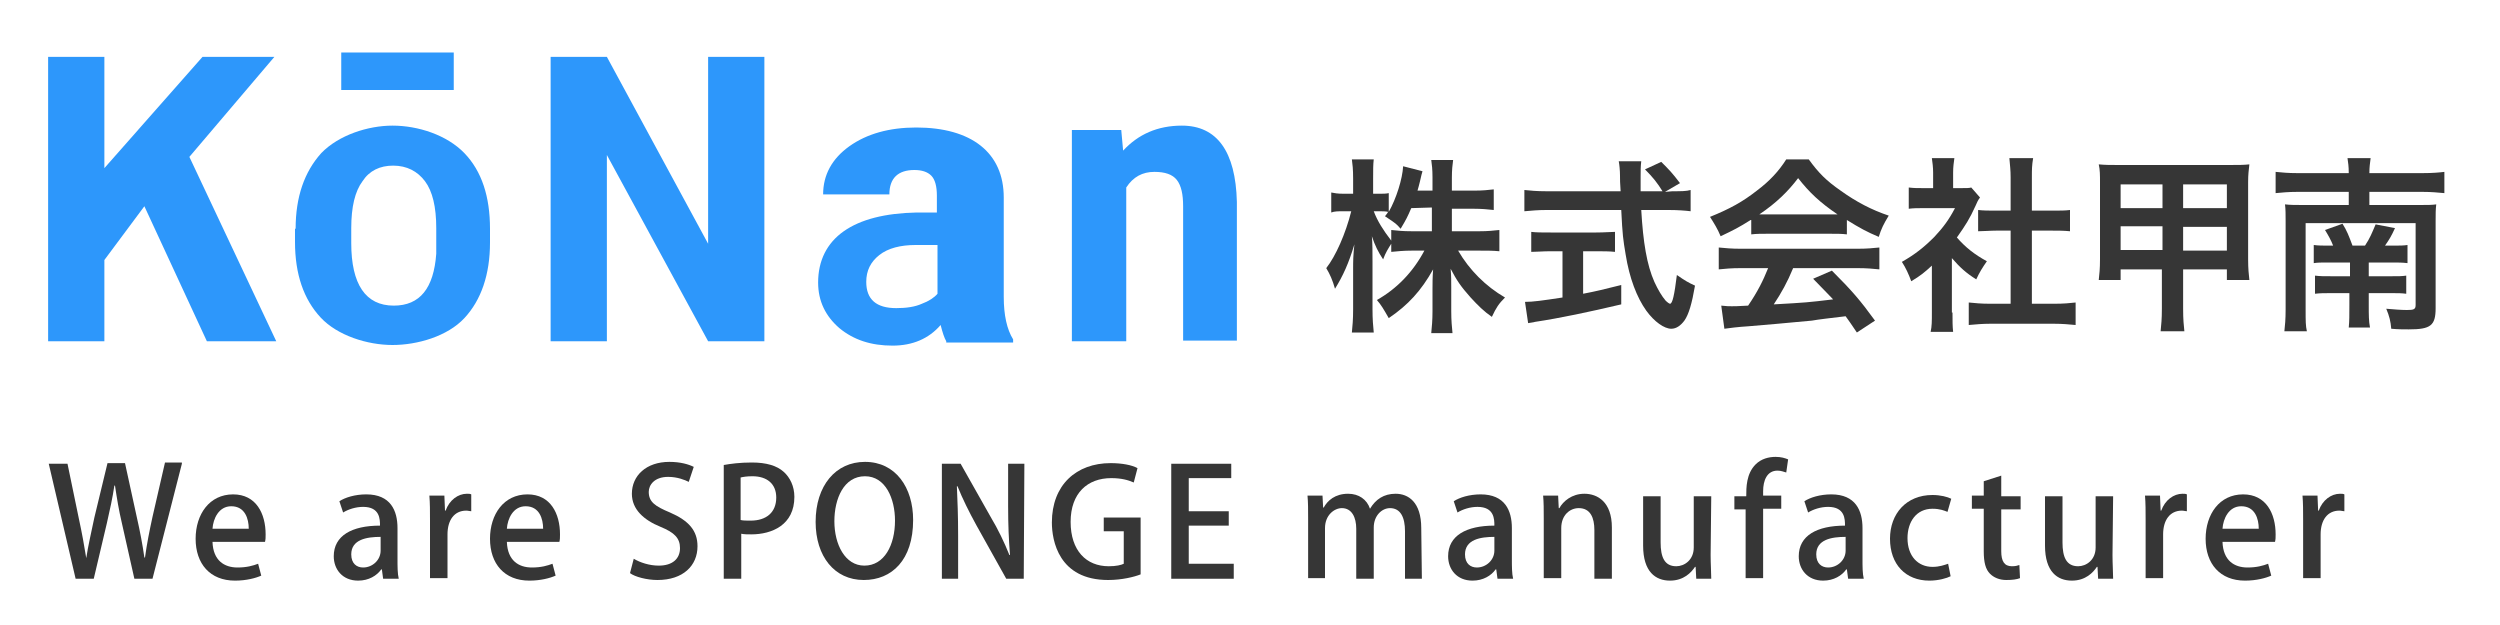 <?xml version="1.0" encoding="utf-8"?>
<!-- Generator: Adobe Illustrator 21.1.0, SVG Export Plug-In . SVG Version: 6.00 Build 0)  -->
<svg version="1.1" id="レイヤー_1" xmlns="http://www.w3.org/2000/svg" xmlns:xlink="http://www.w3.org/1999/xlink" x="0px"
	 y="0px" viewBox="0 0 400 100" style="enable-background:new 0 0 400 100;" xml:space="preserve">
<style type="text/css">
	.st0{fill:#2D97FB;}
	.st1{fill:#363636;}
</style>
<g>
	<rect x="54.6" y="8.4" class="st0" width="18" height="6"/>
</g>
<g>
	<path class="st0" d="M23.1,33l-6.4,8.6v13h-9V9.1h9v17.8L32.4,9.1h11.5l-13.6,16l13.9,29.5H33.1L23.1,33z"/>
	<path class="st0" d="M47.3,36.6c0-5.1,1.4-9.1,4.1-12.1c2.8-2.9,7.5-4.4,11.4-4.4c4.1,0,8.7,1.5,11.5,4.4s4.1,7,4.1,12.1v2.2
		c0,5.1-1.4,9.2-4.1,12.1s-7.5,4.3-11.5,4.3s-8.8-1.5-11.5-4.4s-4.1-6.9-4.1-12.1v-2.1H47.3z M56.2,38.9c0,6.6,2.3,10,6.8,10
		c4.2,0,6.4-2.8,6.8-8.3v-4.1c0-3.4-0.6-5.9-1.8-7.5c-1.2-1.6-2.9-2.5-5.1-2.5c-2.1,0-3.8,0.8-4.9,2.5c-1.2,1.6-1.8,4.1-1.8,7.5
		V38.9z"/>
	<path class="st0" d="M122.3,54.6h-9L97.1,24.8v29.8h-9V9.1h9L113.3,39V9.1h9V54.6z"/>
	<path class="st0" d="M151.4,54.6c-0.3-0.5-0.6-1.4-0.9-2.6c-1.9,2.2-4.5,3.3-7.7,3.3c-3.4,0-6.2-0.9-8.5-2.8
		c-2.2-1.9-3.4-4.3-3.4-7.3c0-3.5,1.4-6.3,4.1-8.2s6.6-2.9,11.7-3h3.2v-2.7c0-1.5-0.3-2.6-0.9-3.2c-0.6-0.6-1.5-0.9-2.7-0.9
		c-2.6,0-4,1.3-4,3.9h-10.6c0-3.1,1.4-5.7,4.2-7.7s6.4-3,10.7-3c4.4,0,7.9,1,10.3,2.9c2.4,1.9,3.7,4.7,3.7,8.3v15.9
		c0,2.9,0.5,5.2,1.5,6.8v0.5h-10.7L151.4,54.6L151.4,54.6z M143.4,49.3c1.6,0,3-0.2,4.1-0.7c1.1-0.4,2-1,2.5-1.6v-7.8h-3.5
		c-2.4,0-4.4,0.5-5.8,1.6c-1.4,1.1-2.1,2.5-2.1,4.3C138.6,47.9,140.2,49.3,143.4,49.3z"/>
	<path class="st0" d="M179.4,20.8l0.3,3.3c2.4-2.6,5.5-4,9.4-4c5.6,0,8.6,4.1,8.8,12.2v22.2h-8.6V33c0-1.9-0.3-3.3-1-4.2
		c-0.7-0.9-1.9-1.3-3.6-1.3c-1.9,0-3.4,0.8-4.5,2.5v24.6h-8.7V20.8H179.4z"/>
</g>
<g>
	<path class="st1" d="M232.3,37h4.4c1.4,0,2.2-0.1,3.2-0.2v3.4c-1-0.1-1.9-0.1-3.2-0.1h-3.4c1.8,3.1,4.4,5.7,7.5,7.5
		c-1,1-1.4,1.6-2.1,3.1c-1.3-0.9-2.2-1.8-3.4-3.1c-1.6-1.8-2.2-2.7-3.2-4.6c0.1,1,0.1,2.1,0.1,3v3.8c0,1.5,0.1,2.5,0.2,3.5H229
		c0.1-1,0.2-2.1,0.2-3.5v-3.6c0-0.8,0-1.9,0.1-3.1c-1.9,3.4-4,5.7-7.1,7.8c-0.8-1.4-1.2-2.1-1.9-2.9c3.2-1.8,5.8-4.5,7.6-7.9h-2
		c-1.3,0-2.3,0.1-3.3,0.2V39c-0.5,0.8-0.9,1.4-1.3,2.5c-0.8-1.2-1.3-2.2-1.8-3.7c0.1,1,0.1,2.6,0.1,4v7.7c0,1.6,0.1,2.7,0.2,3.7
		h-3.5c0.1-1,0.2-2.1,0.2-3.7V43c0-1.2,0-2,0.2-3.9c-0.9,3-1.8,5-3.1,7.1c-0.4-1.4-0.8-2.3-1.4-3.3c1.5-1.9,3.1-5.5,4-9.1H215
		c-0.9,0-1.5,0-2,0.2v-3.2c0.5,0.1,1,0.2,2,0.2h1.5v-2.4c0-1.6-0.1-2.3-0.2-3.1h3.5c-0.1,0.8-0.1,1.7-0.1,3.1V31h0.9
		c0.8,0,1.1,0,1.6-0.1v3c1.2-2.1,2.2-5.3,2.3-7.3l3.1,0.8c-0.1,0.3-0.2,0.7-0.4,1.6c-0.2,0.7-0.2,0.9-0.4,1.5h2.4v-2.1
		c0-1.3-0.1-2.1-0.2-2.8h3.5c-0.1,0.7-0.2,1.6-0.2,2.8v2.1h3.5c1.5,0,2.3-0.1,3.2-0.2v3.3c-0.9-0.1-1.9-0.2-3.2-0.2h-3.5L232.3,37
		L232.3,37z M225.8,33.3c-0.6,1.4-0.8,1.8-1.7,3.3c-0.7-0.8-0.7-0.8-2.5-2c0.3-0.4,0.4-0.5,0.5-0.7c-0.4-0.1-0.9-0.1-1.5-0.1h-0.8
		c0.6,1.6,1.5,3,2.8,4.7v-1.7c1,0.1,1.8,0.2,3.3,0.2h3.2v-3.8L225.8,33.3L225.8,33.3z"/>
	<path class="st1" d="M267.6,30.6c1.4,0,2.2,0,2.9-0.2v3.4c-0.8-0.1-2-0.2-3.5-0.2h-4.4c0.3,5.2,0.9,8.8,2.1,11.5
		c0.6,1.3,1.2,2.3,1.8,3c0.3,0.3,0.6,0.5,0.7,0.5c0.4,0,0.7-1.4,1.1-4.6c1.3,0.9,1.8,1.2,2.9,1.7c-0.5,2.9-1,4.6-1.7,5.6
		c-0.6,0.8-1.3,1.3-2.1,1.3c-1.1,0-2.7-1.1-4-2.9c-1.5-2.1-2.7-5.2-3.3-9c-0.4-2.4-0.5-3-0.7-7.1h-12c-1.3,0-2.4,0.1-3.5,0.2v-3.4
		c0.9,0.1,2,0.2,3.5,0.2h11.9c-0.1-1.6-0.1-1.6-0.1-2.5c0-0.8-0.1-1.8-0.2-2.3h3.6c-0.1,0.8-0.1,1.6-0.1,2.4c0,0.5,0,1.4,0,2.4h3.5
		c-0.8-1.3-1.5-2.2-2.8-3.5l2.6-1.2c1.3,1.3,1.7,1.7,3,3.4l-2.4,1.4L267.6,30.6L267.6,30.6z M248,40.2c-1.1,0-2.2,0.1-3,0.1v-3.2
		c0.8,0.1,1.8,0.1,3.1,0.1h7.3c1.3,0,2.3-0.1,3-0.1v3.2c-0.9-0.1-1.9-0.1-3-0.1h-2.1V47c2.1-0.4,3.3-0.7,6.1-1.4v3.1
		c-5.1,1.2-9.8,2.2-13.8,2.8c-0.3,0.1-0.6,0.1-1.1,0.2l-0.5-3.4c1.3,0,2.7-0.2,6-0.7v-7.4C250,40.2,248,40.2,248,40.2z"/>
	<path class="st1" d="M280.1,35.2c-1.9,1.2-2.7,1.6-4.8,2.6c-0.5-1.2-1-2-1.7-3.1c3.2-1.3,5.2-2.4,7.5-4.2c2-1.5,3.5-3.1,4.7-5h3.6
		c1.6,2.2,2.8,3.4,5.1,5c2.5,1.8,5,3.1,7.7,4c-0.8,1.3-1.2,2.1-1.6,3.4c-1.9-0.8-3-1.4-5.1-2.7v2.3c-0.8-0.1-1.6-0.1-2.7-0.1h-10
		c-0.9,0-1.8,0-2.6,0.1v-2.3H280.1z M278.5,42.9c-1.5,0-2.5,0.1-3.5,0.2v-3.5c1,0.1,2.1,0.2,3.5,0.2h18.7c1.5,0,2.5-0.1,3.5-0.2v3.5
		c-1-0.1-2-0.2-3.5-0.2h-10.3c-0.9,2.2-1.9,4-3.1,5.8c5.3-0.3,5.3-0.3,9.5-0.8c-1-1-1.5-1.6-3.2-3.3l3-1.3c3.2,3.2,4.5,4.7,6.9,8
		l-2.9,1.9c-1-1.5-1.3-1.9-1.8-2.6c-2.5,0.3-4.3,0.5-5.4,0.7c-3,0.3-8.9,0.8-10.1,0.9c-1.7,0.1-3.2,0.3-3.9,0.4l-0.5-3.7
		c0.8,0.1,1.3,0.1,1.7,0.1c0.2,0,1.1,0,2.6-0.1c1.5-2.2,2.4-4,3.2-6C282.9,42.9,278.5,42.9,278.5,42.9z M292.7,34.3
		c0.5,0,0.8,0,1.3,0c-2.8-1.9-4.5-3.5-6.3-5.8c-1.6,2.1-3.4,3.9-6.2,5.8c0.5,0,0.7,0,1.2,0H292.7z"/>
	<path class="st1" d="M312.4,50c0,1.4,0,2.2,0.1,3.1h-3.6c0.2-0.9,0.2-1.7,0.2-3.1v-7.5c-1.2,1.1-1.8,1.6-3.3,2.5
		c-0.4-1.1-0.9-2.2-1.5-3.1c2.1-1.2,3.5-2.3,5.2-4c1.4-1.5,2.3-2.7,3.3-4.6h-4.9c-1.1,0-1.7,0-2.5,0.1V30c0.8,0.1,1.4,0.1,2.4,0.1
		h1.5v-2.5c0-0.8-0.1-1.6-0.2-2.3h3.6c-0.1,0.7-0.2,1.4-0.2,2.3v2.5h1.2c0.9,0,1.4,0,1.7-0.1l1.4,1.6c-0.3,0.4-0.5,0.8-0.7,1.3
		c-1,2.2-1.6,3.1-3,5.1c1.4,1.6,2.8,2.7,4.8,3.8c-0.7,1-1.2,1.8-1.7,2.9c-1.6-1-2.6-1.9-3.9-3.4V50H312.4z M325.1,48.6h3.6
		c1.5,0,2.5-0.1,3.4-0.2V52c-1-0.1-2.2-0.2-3.4-0.2h-10.3c-1.2,0-2.3,0.1-3.4,0.2v-3.6c1,0.1,2,0.2,3.4,0.2h3.3V36.9h-2.3
		c-1,0-2,0.1-2.9,0.1v-3.4c0.9,0.1,1.7,0.1,2.9,0.1h2.3v-5.3c0-1.2-0.1-1.9-0.2-3.1h3.8c-0.2,1.2-0.2,1.8-0.2,3.1v5.3h3.2
		c1.4,0,2.1,0,2.9-0.1V37c-1-0.1-1.9-0.1-2.9-0.1h-3.2L325.1,48.6L325.1,48.6z"/>
	<path class="st1" d="M339.3,43.1v1.7h-3.5c0.1-0.9,0.2-1.8,0.2-3.3V29.2c0-1.2,0-2-0.2-2.9c1.1,0.1,1.8,0.1,3.3,0.1h17.4
		c1.7,0,2.4,0,3.4-0.1c-0.1,0.9-0.2,1.6-0.2,2.8v12.4c0,1.5,0.1,2.4,0.2,3.3h-3.6v-1.7h-7v6.3c0,1.8,0.1,2.6,0.2,3.6h-3.8
		c0.1-1.1,0.2-1.9,0.2-3.6v-6.3H339.3z M339.3,29.5v3.8h6.7v-3.8H339.3z M339.3,36.2V40h6.7v-3.8H339.3z M349.3,33.3h7v-3.8h-7V33.3
		z M349.3,40.1h7v-3.8h-7V40.1z"/>
	<path class="st1" d="M375.8,27.7c0-1.1-0.1-1.7-0.2-2.4h3.7c-0.1,0.8-0.2,1.4-0.2,2.4h8.5c1.6,0,2.7-0.1,3.5-0.2v3.4
		c-1.1-0.1-2.1-0.2-3.5-0.2h-8.5v2.1h8c1.3,0,2,0,2.7-0.1c-0.1,0.8-0.1,1.5-0.1,2.7v13.9c0,2.8-0.8,3.4-4.3,3.4
		c-0.8,0-1.7,0-2.8-0.1c-0.1-1.2-0.3-2-0.8-3.2c1.2,0.1,2.4,0.2,3.3,0.2c1.1,0,1.4-0.1,1.4-0.8V35.7h-17.6v13.9c0,1.8,0,2.5,0.2,3.4
		h-3.6c0.1-0.9,0.2-1.9,0.2-3.5V35.4c0-1.1,0-1.9-0.1-2.7c0.9,0.1,1.6,0.1,2.9,0.1h7.3v-2.1h-8.2c-1.4,0-2.5,0.1-3.5,0.2v-3.4
		c1,0.1,2,0.2,3.5,0.2H375.8z M373.3,39.3c-0.3-0.8-0.8-1.7-1.3-2.5l2.8-1c0.7,1.1,1,1.9,1.6,3.5h2c0.8-1.2,1.1-2,1.7-3.4l3.1,0.6
		c-0.6,1.3-0.9,1.8-1.6,2.8h1.1c1.3,0,1.8,0,2.5-0.1v2.9c-0.9-0.1-1.4-0.1-2.6-0.1H379v2.2h3.5c1.3,0,1.8,0,2.5-0.1V47
		c-0.8-0.1-1.3-0.1-2.5-0.1H379v1.9c0,1.6,0,2.6,0.2,3.6h-3.4c0.1-1,0.1-2,0.1-3.6v-1.9h-2.8c-1.3,0-1.8,0-2.7,0.1v-2.9
		c0.8,0.1,1.4,0.1,2.8,0.1h2.8V42h-3.5c-1.2,0-1.6,0-2.3,0.1v-2.9c0.8,0.1,1.3,0.1,2.6,0.1C372.8,39.3,373.3,39.3,373.3,39.3z"/>
</g>
<g>
	<path class="st1" d="M29.1,74.2l-4.7,18.4h-2.9l-2-8.9c-0.5-2.1-0.8-4-1.1-6h-0.1c-0.3,2-0.7,3.8-1.2,6L15,92.6h-2.9L7.8,74.2h3
		l1.8,8.7c0.5,2.3,0.9,4.5,1.2,6.4l0,0c0.3-2,0.8-4.1,1.3-6.5l2.1-8.7H20l1.9,8.7c0.5,2.2,0.9,4.3,1.2,6.4h0.1
		c0.3-2.2,0.7-4.2,1.2-6.5l2-8.7h2.7C29.1,74,29.1,74.2,29.1,74.2z"/>
	<path class="st1" d="M41.8,92.1c-0.9,0.4-2.4,0.8-4.2,0.8c-4,0-6.3-2.7-6.3-6.7c0-3.9,2.2-7.1,6-7.1c3.7,0,5.2,3.1,5.2,6.4
		c0,0.5,0,0.8-0.1,1.2H34c0.1,3,1.9,4.1,4,4.1c1.5,0,2.5-0.3,3.3-0.6L41.8,92.1z M39.8,84.6c0-1.6-0.6-3.6-2.8-3.6c-2,0-2.9,2-3,3.6
		H39.8z"/>
	<path class="st1" d="M63.6,89.5c0,1.1,0,2.3,0.2,3.1h-2.5l-0.2-1.5H61c-0.7,1-2,1.8-3.7,1.8c-2.5,0-3.9-1.8-3.9-3.9
		c0-3.3,2.9-4.9,7.4-4.9c0-1,0-3-2.7-3c-1.2,0-2.4,0.4-3.2,0.9l-0.6-1.8c0.9-0.6,2.5-1.1,4.3-1.1c3.9,0,5,2.6,5,5.4V89.5z
		 M60.9,85.9c-2.2,0-4.7,0.4-4.7,2.8c0,1.5,0.9,2.1,1.9,2.1c1.5,0,2.8-1.2,2.8-2.7V85.9z"/>
	<path class="st1" d="M75.4,81.8c-0.2,0-0.5-0.1-0.8-0.1c-1.9,0-3,1.5-3,3.8v7h-2.8v-9.2c0-1.5,0-2.8-0.1-4h2.4l0.1,2.4h0.1
		c0.6-1.7,2-2.7,3.4-2.7c0.3,0,0.5,0,0.7,0.1C75.4,79.1,75.4,81.8,75.4,81.8z"/>
	<path class="st1" d="M88.9,92.1c-0.9,0.4-2.4,0.8-4.2,0.8c-4,0-6.3-2.7-6.3-6.7c0-3.9,2.2-7.1,6-7.1c3.7,0,5.2,3.1,5.2,6.4
		c0,0.5,0,0.8-0.1,1.2h-8.4c0.1,3,1.9,4.1,4,4.1c1.5,0,2.5-0.3,3.3-0.6L88.9,92.1z M86.9,84.6c0-1.6-0.6-3.6-2.8-3.6
		c-2,0-2.9,2-3,3.6H86.9z"/>
	<path class="st1" d="M110.2,77.1c-0.6-0.3-1.8-0.8-3.3-0.8c-2.2,0-3.1,1.3-3.1,2.4c0,1.6,1,2.3,3.4,3.3c3,1.3,4.4,2.9,4.4,5.4
		c0,3.1-2.3,5.4-6.4,5.4c-1.7,0-3.6-0.5-4.4-1.1l0.6-2.3c1,0.6,2.5,1.1,4,1.1c2.2,0,3.4-1.1,3.4-2.8c0-1.6-0.9-2.5-3.1-3.4
		c-2.7-1.1-4.6-2.8-4.6-5.3c0-2.9,2.3-5.1,6-5.1c1.8,0,3.1,0.4,3.9,0.8L110.2,77.1z"/>
	<path class="st1" d="M115.8,74.4c1.1-0.2,2.6-0.4,4.5-0.4c2.3,0,4,0.5,5.1,1.5c1,0.9,1.7,2.3,1.7,4c0,4.5-3.6,6-6.9,6
		c-0.6,0-1.1,0-1.6-0.1v7.2h-2.8C115.8,92.6,115.8,74.4,115.8,74.4z M118.5,83.2c0.4,0.1,0.9,0.1,1.6,0.1c2.5,0,4.1-1.3,4.1-3.7
		c0-2.2-1.5-3.4-3.8-3.4c-0.9,0-1.5,0.1-1.9,0.2C118.5,76.4,118.5,83.2,118.5,83.2z"/>
	<path class="st1" d="M146.1,83.2c0,6.4-3.4,9.6-7.9,9.6c-4.7,0-7.7-3.8-7.7-9.3c0-5.8,3.2-9.6,7.9-9.6
		C143.3,73.9,146.1,78,146.1,83.2z M133.5,83.4c0,3.7,1.7,7.1,4.8,7.1c3.2,0,4.9-3.3,4.9-7.2c0-3.5-1.5-7.1-4.8-7.1
		C135,76.2,133.5,79.8,133.5,83.4z"/>
	<path class="st1" d="M163.8,92.6H161l-4.8-8.6c-1.1-2-2.2-4.2-3-6.2h-0.1c0.1,2.3,0.2,4.7,0.2,7.9v6.9h-2.6V74.2h3l4.8,8.5
		c1.2,2,2.2,4.1,3,6.1h0.1c-0.2-2.5-0.3-4.8-0.3-7.8v-6.8h2.6L163.8,92.6L163.8,92.6z"/>
	<path class="st1" d="M182.5,91.9c-1,0.4-3,0.9-5.2,0.9c-7.9,0-9-6.3-9-9.2c0-6,3.9-9.5,9.4-9.5c1.8,0,3.4,0.3,4.3,0.8l-0.6,2.3
		c-0.9-0.4-2-0.7-3.6-0.7c-3.8,0-6.5,2.4-6.5,7s2.5,7.1,6.1,7.1c1.2,0,2-0.2,2.4-0.4V85h-3.2v-2.2h5.9L182.5,91.9L182.5,91.9z"/>
	<path class="st1" d="M197.4,92.6h-10V74.2h9.6v2.3h-6.8v5.3h6.4v2.3h-6.4v6.1h7.2V92.6z"/>
	<path class="st1" d="M227.5,92.6h-2.7V85c0-2.2-0.7-3.7-2.4-3.7c-1.3,0-2.6,1.2-2.6,3.1v8.2H217v-8c0-1.8-0.7-3.3-2.3-3.3
		c-1.2,0-2.7,1.1-2.7,3.2v8h-2.7V83c0-1.5,0-2.6-0.1-3.7h2.4l0.1,1.9h0.1c0.6-1.1,1.8-2.2,3.9-2.2c1.7,0,3,0.9,3.5,2.4l0,0
		c0.9-1.5,2.2-2.4,4.1-2.4c2,0,4.1,1.3,4.1,5.5L227.5,92.6L227.5,92.6z"/>
	<path class="st1" d="M241.9,89.5c0,1.1,0,2.3,0.2,3.1h-2.5l-0.2-1.5h-0.1c-0.7,1-2,1.8-3.7,1.8c-2.5,0-3.9-1.8-3.9-3.9
		c0-3.3,2.9-4.9,7.4-4.9c0-1,0-3-2.7-3c-1.2,0-2.4,0.4-3.2,0.9l-0.6-1.8c0.9-0.6,2.5-1.1,4.3-1.1c3.9,0,5,2.6,5,5.4V89.5z
		 M239.1,85.9c-2.2,0-4.7,0.4-4.7,2.8c0,1.5,0.9,2.1,1.9,2.1c1.5,0,2.8-1.2,2.8-2.7V85.9z"/>
	<path class="st1" d="M257.9,92.6h-2.8v-7.8c0-1.9-0.6-3.5-2.5-3.5c-1.4,0-2.8,1.1-2.8,3.2v8H247V83c0-1.5,0-2.6-0.1-3.7h2.4l0.1,2
		h0.1c0.6-1.1,2-2.3,4-2.3c2.1,0,4.4,1.3,4.4,5.4V92.6z"/>
	<path class="st1" d="M273.7,88.8c0,1.5,0.1,2.7,0.1,3.8h-2.4l-0.1-1.9h-0.1c-0.6,0.9-1.8,2.2-4,2.2c-2.3,0-4.3-1.4-4.3-5.6v-7.9
		h2.8v7.4c0,2.3,0.6,3.8,2.5,3.8c1.3,0,2.8-1,2.8-3v-8.2h2.8L273.7,88.8L273.7,88.8z"/>
	<path class="st1" d="M279.4,79.4c0-1.4,0-3.6,1.5-5.1c0.9-0.9,2.1-1.2,3.2-1.2c0.9,0,1.5,0.2,2,0.4l-0.3,2.1
		c-0.4-0.1-0.8-0.3-1.4-0.3c-1.7,0-2.3,1.6-2.3,3.3v0.7h2.9v2.1h-2.9v11.1h-2.8v-11h-1.8v-2.1H279.4z"/>
	<path class="st1" d="M298,89.5c0,1.1,0,2.3,0.2,3.1h-2.5l-0.2-1.5h-0.1c-0.7,1-2,1.8-3.7,1.8c-2.5,0-3.9-1.8-3.9-3.9
		c0-3.3,2.9-4.9,7.4-4.9c0-1,0-3-2.7-3c-1.2,0-2.4,0.4-3.2,0.9l-0.6-1.8c0.9-0.6,2.5-1.1,4.3-1.1c3.9,0,5,2.6,5,5.4L298,89.5
		L298,89.5z M295.3,85.9c-2.2,0-4.7,0.4-4.7,2.8c0,1.5,0.9,2.1,1.9,2.1c1.5,0,2.8-1.2,2.8-2.7L295.3,85.9L295.3,85.9z"/>
	<path class="st1" d="M312.1,92.2c-0.6,0.3-1.9,0.7-3.4,0.7c-3.8,0-6.3-2.6-6.3-6.7c0-4,2.6-7,6.8-7c1.3,0,2.4,0.3,3,0.6l-0.6,2.1
		c-0.5-0.2-1.2-0.5-2.4-0.5c-2.6,0-4,2.1-4,4.7c0,2.9,1.7,4.6,4,4.6c1.1,0,1.9-0.3,2.5-0.5L312.1,92.2z"/>
	<path class="st1" d="M317.4,77l2.8-0.9v3.3h3.1v2.1h-3.1v6.7c0,1.6,0.5,2.4,1.7,2.4c0.6,0,0.9-0.1,1.2-0.2l0.1,2.1
		c-0.5,0.2-1.2,0.3-2.2,0.3c-1.1,0-2-0.4-2.6-1c-0.7-0.7-1-1.8-1-3.6v-6.8h-1.9v-2.1h1.9V77z"/>
	<path class="st1" d="M338,88.8c0,1.5,0.1,2.7,0.1,3.8h-2.4l-0.1-1.9h-0.1c-0.6,0.9-1.8,2.2-4,2.2c-2.3,0-4.3-1.4-4.3-5.6v-7.9h2.8
		v7.4c0,2.3,0.6,3.8,2.5,3.8c1.3,0,2.8-1,2.8-3v-8.2h2.8L338,88.8L338,88.8z"/>
	<path class="st1" d="M349.9,81.8c-0.2,0-0.5-0.1-0.8-0.1c-1.9,0-3,1.5-3,3.8v7h-2.8v-9.2c0-1.5,0-2.8-0.1-4h2.4l0.1,2.4h0.1
		c0.6-1.7,2-2.7,3.4-2.7c0.3,0,0.5,0,0.7,0.1L349.9,81.8L349.9,81.8z"/>
	<path class="st1" d="M363.4,92.1c-0.9,0.4-2.4,0.8-4.2,0.8c-4,0-6.3-2.7-6.3-6.7c0-3.9,2.2-7.1,6-7.1c3.7,0,5.2,3.1,5.2,6.4
		c0,0.5,0,0.8-0.1,1.2h-8.4c0.1,3,1.9,4.1,4,4.1c1.5,0,2.5-0.3,3.3-0.6L363.4,92.1z M361.4,84.6c0-1.6-0.6-3.6-2.8-3.6
		c-2,0-2.9,2-3,3.6H361.4z"/>
	<path class="st1" d="M375.1,81.8c-0.2,0-0.5-0.1-0.8-0.1c-1.9,0-3,1.5-3,3.8v7h-2.8v-9.2c0-1.5,0-2.8-0.1-4h2.4l0.1,2.4h0.1
		c0.6-1.7,2-2.7,3.4-2.7c0.3,0,0.5,0,0.7,0.1L375.1,81.8L375.1,81.8z"/>
</g>
</svg>
